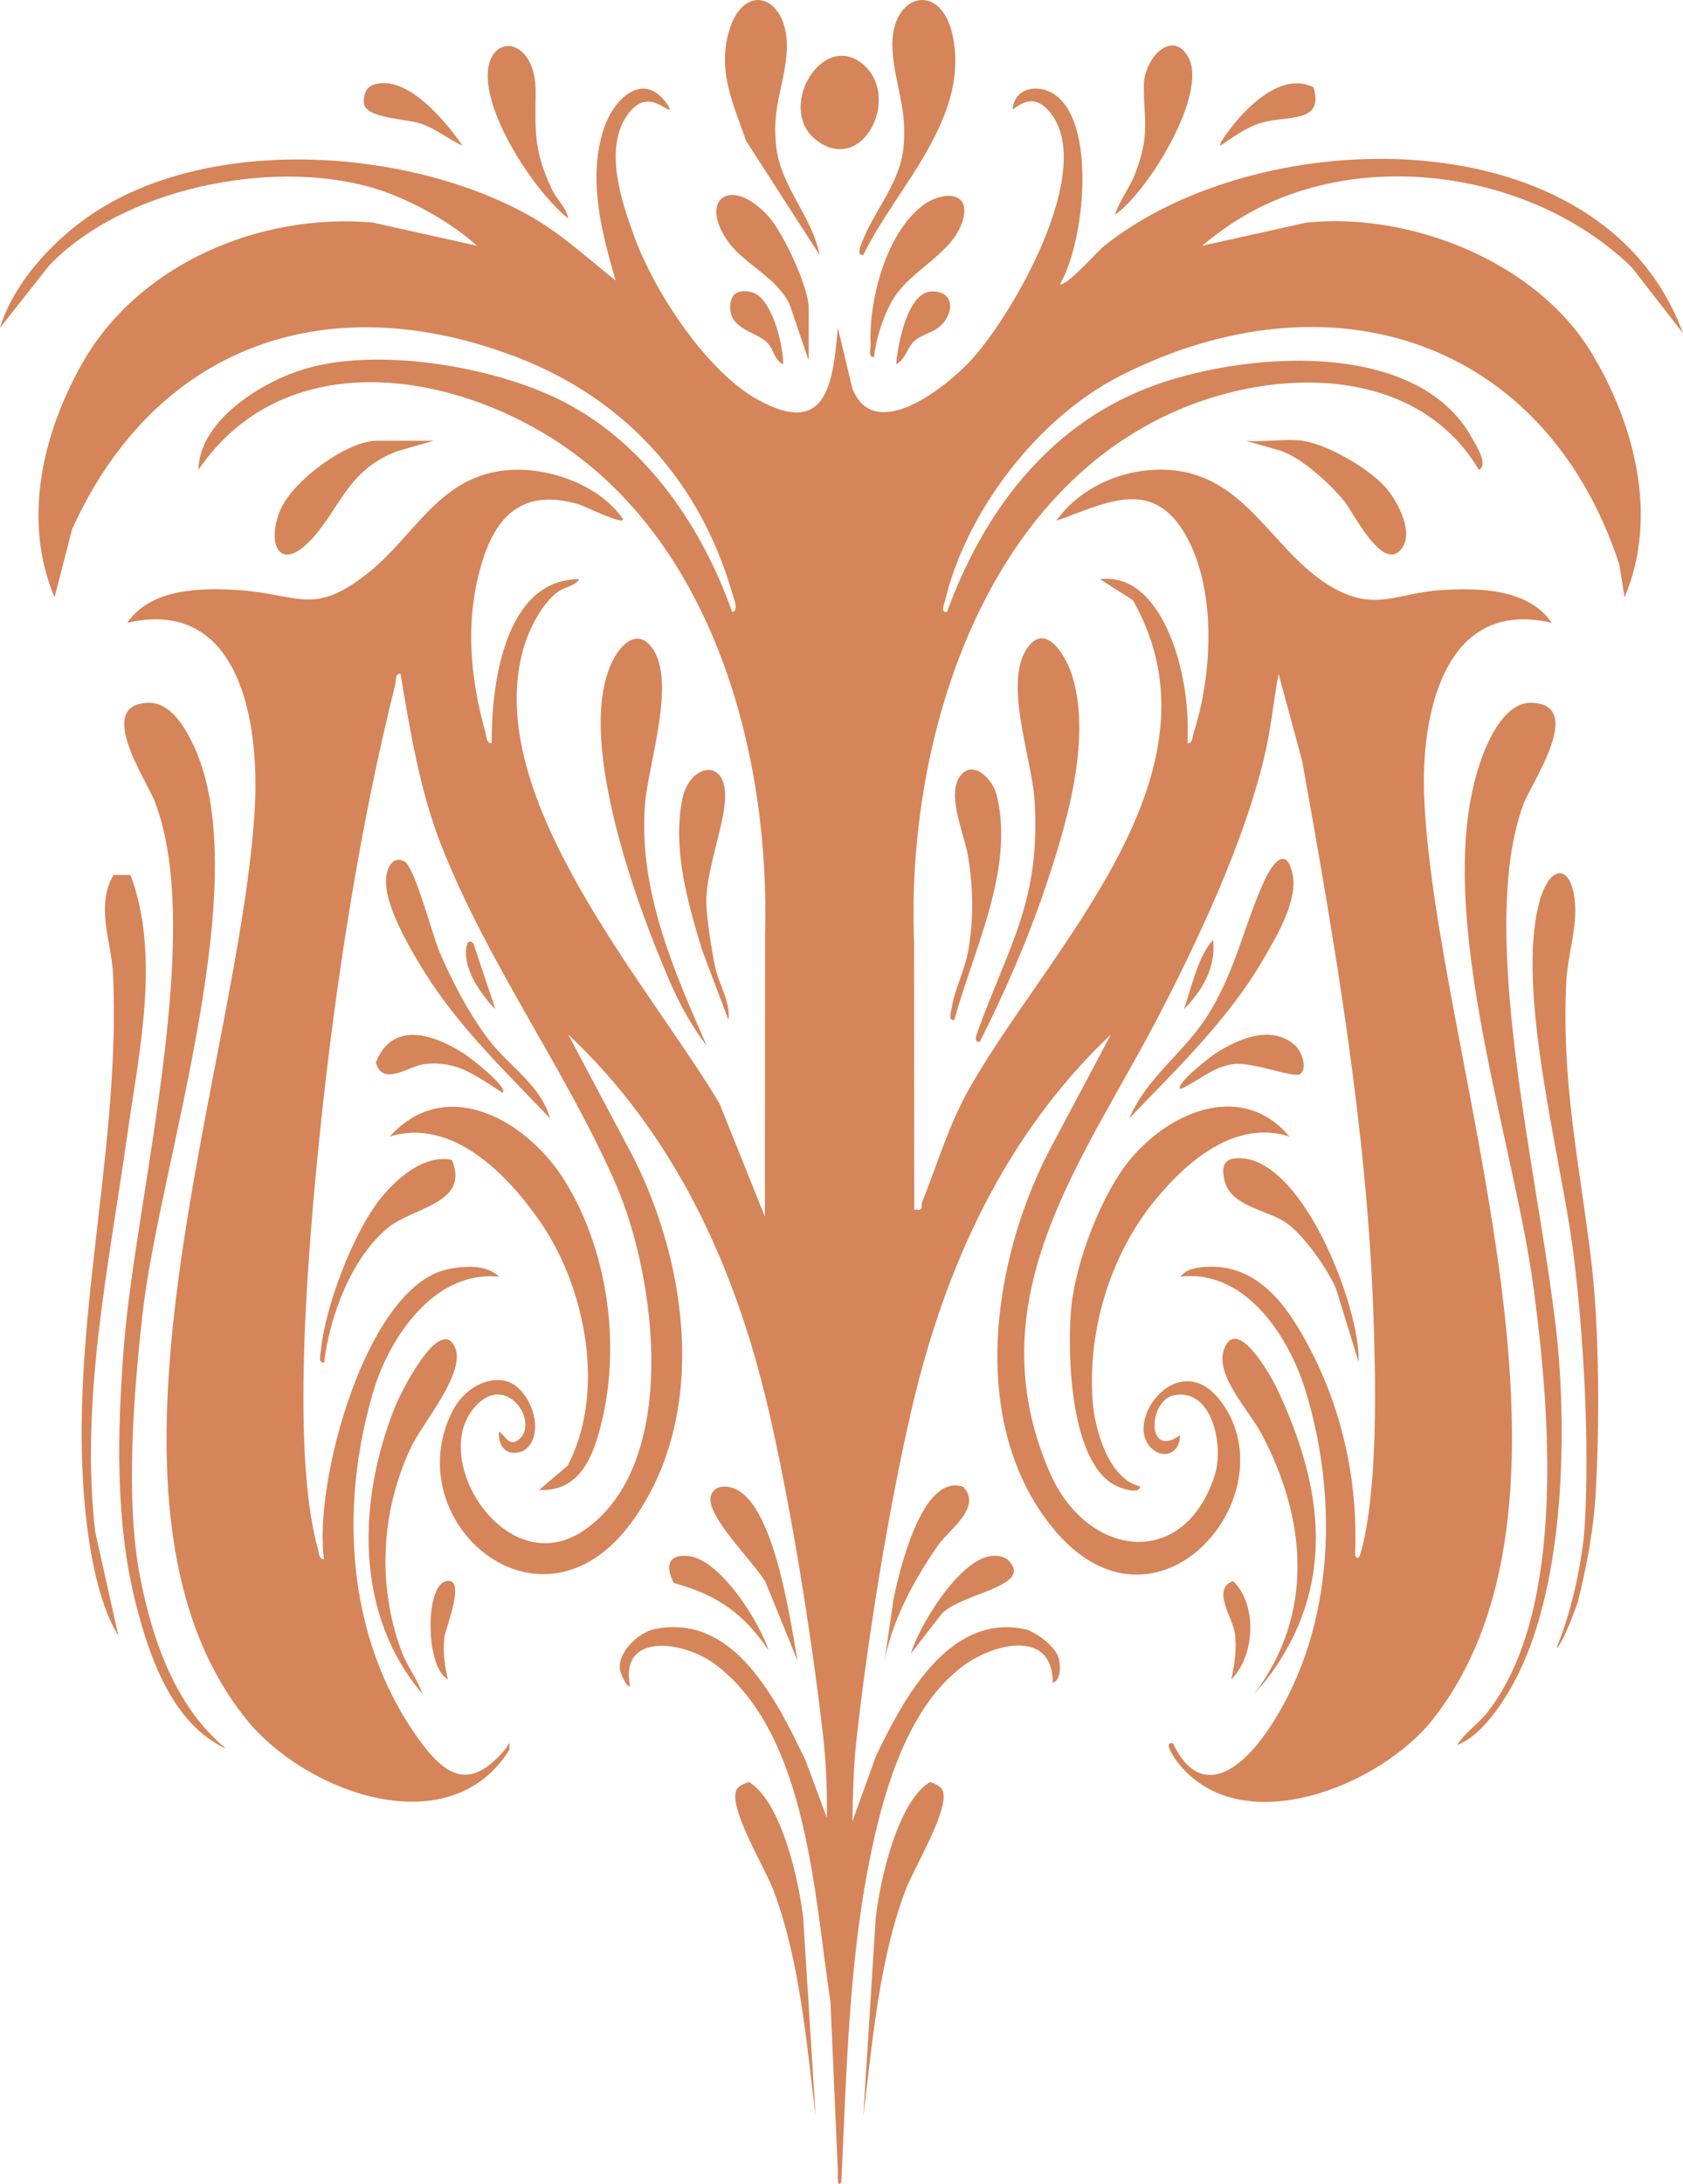 <?xml version="1.0" encoding="UTF-8"?>
<svg xmlns="http://www.w3.org/2000/svg" id="Calque_1" data-name="Calque 1" viewBox="0 0 435.23 564.44">
  <defs>
    <style>
      .cls-1 {
        fill: #d58559;
      }
    </style>
  </defs>
  <path class="cls-1" d="M173.33,28.23c-1.02.88-5.94-5.89-11.15,1.58-6.09,8.73-1.4,22.45,1.96,31.61,5.14,13.99,18.52,34.45,31.67,41.78,17.89,9.97,19.57-3.8,20.86-18.48l3.72,15.56c5.64,14.79,24.66-.43,31.09-7.6,10.81-12.04,31.82-48.67,20.22-63.46-5.07-6.46-9.47-.55-9.82-1,.36-5.27,6.03-6.6,10.27-4.15,11.72,6.77,8.32,38.9,1.96,49.33,1.28,1.07,9.7-8.44,11.38-9.8,40.33-32.32,128.99-34.08,149.72,22.5l-13.18-16.96c-24.99-24.4-68.3-31.11-98.96-14.11-4.2,2.33-8.55,5.4-12.22,8.5l26.96-6c26.88-2.78,59.39,10.06,73.65,33.48,11.31,18.58,17.49,42.62,8.65,63.36l-1.35-8.51c-19.25-58.52-75.03-76.09-128.98-48.78-21.32,10.8-39.83,34.91-45.4,58.19-.23.95-1.24,3.08.51,2.87,9.38-25.58,25.82-47.75,51.84-57.88,23.7-9.23,69.59-13.29,83.98,13.01.91,1.67,4.34,6.86,1.74,8.15-15.45-25.95-49.59-26.62-75.36-16.45-52.82,20.85-72.76,86.18-70.71,138.34l.04,69.23c2.66.48,1.55-.63,2.12-2.06,3.95-9.91,6.89-19.94,12.19-29.29,20.59-36.32,67.71-81.3,42.23-126.09l-8.49-5.42c11.69-1.45,17.93,11.95,20.44,21.45,1.8,6.82,2.53,13.85,2.17,20.9,1.36.22,1.27-1.63,1.59-2.62,5.01-15.4,6.08-38.15-2.73-52.26-8.6-13.77-20.72-6.8-32.79-2.55,6.78-9.6,19.67-14.51,31.32-12.93,18.66,2.53,25.25,21.8,40.36,30.28,10.94,6.14,16.54,1.3,27.73.56,9.7-.64,22.7-.45,28.72,8.45-28.15-6.63-33.98,24.4-32.96,45.66,3.18,66.66,47.93,179.54,2.27,237.65-13.58,17.28-49.54,31.88-65.88,11.39-.44-.55-4.29-5.61-1.4-5.19,6.83,14.48,16.99,7.42,23.94-2.45,17.69-25.13,19.19-59.66,10.44-88.41-4.31-14.17-15.66-31.73-32.49-29.66,1.12-1.33,2.59-2.03,4.29-2.3,15.45-2.4,23.69,10,29.78,21.9,8.24,16.1,11.95,34.3,11.15,52.41.93,1.91,1.51-.69,1.9-2.28,4.03-16.47,3.45-43.05,2.84-60.36-1.69-47.89-10-95.6-18.4-142.6l-6.12-22.58c-1.24,6.57-1.85,13.23-3.3,19.77-5,22.52-17.48,49.11-28.25,69.68-19.21,36.67-47.12,72.14-27.6,116.98,9.61,22.08,34.71,25.34,42.65.67,2.37-7.37-.46-22.34-10.3-20.72-7,1.16-7.51,16.74,1.35,10.36-.13,5.02-4.38,6.12-7.29,3.51-7.79-7.01,7.15-27.05,18.07-11.92,17.56,24.34-17.23,64.79-43.72,32.4-21.83-26.68-15.82-68.46-1.13-97.11l16.17-30.43c-27.31,25.87-42.78,59.66-51.34,96.02-6,25.48-11.59,60.18-14.47,86.27-.75,6.75-.93,14.25-1.05,21.06l6.13-16.93c7.04-14.64,18.72-36.78,38.39-32.75,2.86.59,7.88,4.48,8.76,7.28.56,1.76.82,5.88-1.47,6.63.07-14.14-15.48-10.25-23.48-4.15-13.6,10.37-19.69,30.42-23.17,46.51-6.08,28.16-6.65,57.88-8.01,86.62-1.2,1.96-.88-2.14-.93-3.28-.6-14.45-1.28-28.86-1.89-43.31-4.22-27.17-5.8-68.98-29.67-87.09-8.06-6.12-25.01-8.67-22.15,5.64-1.18,0-2.54-3.76-2.63-4.45-.6-4.5,4.93-9.57,8.98-10.4,20.68-4.21,31.7,18.73,39.05,33.98l5.47,14.76c.15-7.32-.2-14.74-1.05-22-2.99-25.69-8.38-59.5-14.29-84.57-8.54-36.23-24.14-70.14-51.53-95.83l16.81,31.67c14.36,28.43,19.4,67.28-.42,94.4-23.48,32.11-60.64.05-46.43-28.51,2.47-4.96,7.71-9.09,13.48-8.09,6.66,1.16,11.37,14.03,5,18.13-4.01,1.64-6.62-.73-6.34-4.98,1.63.99,2.64,4.19,5.23,1.98,5.03-4.29-2.68-16.37-10.36-9.47-14.42,12.95,6.71,47.22,27.27,32.91,24.75-17.23,18.54-65.19,8.16-89.14-12.65-29.21-32.81-56.46-45.16-87.61-5.54-13.99-8.13-29.72-10.6-44.49-1.43-.23-1.12,1.76-1.38,2.82-9.09,36.29-15.44,77.11-19.32,114.39-2.9,27.88-7.94,83.16-.66,108.92.27.97.22,2.85,1.58,2.63-2.83-19.06,10.66-70.34,31.99-74.89,4.06-.87,10.19-1.32,13.24,1.94-16.55-1.76-28.29,15.5-32.49,29.66-8.84,29.79-6.95,63.49,11.38,89.35,7.32,10.32,13.57,13.94,22.73,3.1.86-1.02,1.2-2.91,1.09.14-15.61,24.91-52.97,10.91-68.1-7.95-45.81-57.06-1.32-169.71,2.27-235.76,1.17-21.64-3.77-54.25-32.96-47.54,5.97-8.87,18.97-9.1,28.72-8.45,15.84,1.05,19.35,6.98,33.91-4.74,11.46-9.22,17.73-23.87,34.18-26.1,10.87-1.47,25.06,3.25,31.31,12.47.57,1.81-10.24-3.46-11.3-3.77-13.53-3.96-21.01,1.77-24.99,14.57-4.59,14.75-3.36,29.74.78,44.46.27.97.23,2.85,1.59,2.63-.09-14.89,3.22-42.27,22.61-42.35-.87,1.79-3.81,2-5.59,3.35-4.17,3.16-7.43,9.69-8.84,14.7-10.81,38.34,32.34,86.59,50.74,117.47l11.73,29.22.05-73c1.3-46.47-13.36-101.63-54.76-127.92-28.8-18.29-70.26-23.54-91.78,7.92.27-12.79,16.41-22.79,27.59-26.09,18.59-5.5,47.09-.83,64.6,7.4,22.53,10.59,37.71,32.53,45.84,55.4,1.94-.05.2-4.19-.07-5.11-8.29-28.54-27.62-49.85-55.27-60.56-48.77-18.9-93.63-3.62-115.36,44.33l-4.53,17.58c-8.38-19.78-3.15-42.14,7.04-60.26,14.56-25.9,46.11-39.15,75.26-36.58l26.96,6c-6.02-5.38-13.59-9.77-21.03-12.88-26.51-11.06-69.46-3.22-89.67,18.04L0,84.72c3.59-11.88,14.12-23.04,24.36-29.77,30.44-20,80.72-16.69,111.92.43,8.74,4.8,15.21,11.01,22.91,17.11-3.56-12.4-7.15-25.73-3.26-38.57,2.75-9.06,11.36-16.43,17.4-5.68Z"></path>
  <path class="cls-1" d="M376.81,450.94c2.12-3.28,5.55-5.48,7.93-8.54,20.56-26.47,16.02-78.84,11.72-110.41-5.33-39.11-27.01-99.75-13.07-136.66,2-5.3,6.18-13.9,12.7-13.71,14.05.42-.06,20.65-2.11,26.18-12.95,34.94,6.26,104.6,9.2,143.84,1.91,25.5.46,62.73-12.78,85.12-3.06,5.17-7.82,12.03-13.58,14.19Z"></path>
  <path class="cls-1" d="M58.4,451.88c-13.81-6.34-19.76-23.61-23.28-37.45-5.39-21.17-4.78-44.79-3.08-66.57,2.99-38.29,21.14-106.69,7.98-140.74-2.14-5.53-15.46-24.95-1.84-25.5,5.41-.22,8.94,5.25,11.18,9.58,17.89,34.59-8.09,109.15-12.49,148.29-2.3,20.42-4.54,48.24-.62,68.17,3.19,16.27,9.09,33.43,22.17,44.21Z"></path>
  <path class="cls-1" d="M139.42,385.04l7.37-6.27c9.97-18.97,4.73-46.01-7.16-63.13-8.36-12.04-22.66-26.92-38.84-21.92,14.86-16.36,35.85-3.87,45.38,11.62,11.25,18.29,14.54,43.23,8.99,63.91-2.21,8.24-5.8,16.26-15.74,15.8Z"></path>
  <path class="cls-1" d="M333.48,293.72c-14.06-4.48-26.57,6.4-34.84,16.51-11.53,14.1-17.41,33.58-16.08,51.8.54,7.38,4.16,20.27,12.28,22.1-.16,2.1-4.33.61-5.39.2-12.9-4.95-13.55-35.14-12.39-46.7,1.17-11.6,7.84-29.28,15.42-38.25,10.4-12.32,28.85-20,40.99-5.65Z"></path>
  <path class="cls-1" d="M407.95,414.26c-4.08,11.37-5.68,12.1-5.31,11.24,3.54-8.26,6.64-21.97,7.19-31.47,1.24-21.47-.28-49.16-3-70.51-3.12-24.51-14.8-67.13-8.84-90.07,2.76-10.64,8.85-10.38,9.36.84.28,6.13-2.01,13.24-2.31,19.39-1.27,26.56,3.5,47.2,6.52,72.65,2.06,17.38,2.12,42.52,1.05,60.13q-.75,12.41-4.65,27.81Z"></path>
  <path class="cls-1" d="M33.75,226.11c7.84,20.97,2.14,46.12-.94,67.93-4.75,33.6-12.05,67.52-8.21,101.72l6.01,26.94c-4.45-6.98-6.83-18.65-7.92-26.92-6.37-48.36,8.72-95.77,6.54-143.99-.38-8.41-4.6-17.6.12-25.68h4.4Z"></path>
  <path class="cls-1" d="M182.74,270.19c-3.51-4.39-6.9-10.53-9.19-15.76-8.58-19.58-25.7-65.4-14.55-84.7,2.2-3.8,6.05-6.96,9.49-2.5,6.7,8.69-1.03,30.37-1.75,41.31-1.45,21.9,7.45,42.15,15.99,61.65Z"></path>
  <path class="cls-1" d="M253.39,269.24c-1.74.21-.82-1.96-.5-2.85,8.07-22.25,16.33-33.8,14.63-59.74-.7-10.74-7.9-29.72-2.09-38.83,4.92-7.69,10.44,1.94,11.99,7.27,4.82,16.54-1.68,38.2-7.05,54.15-4.55,13.49-10.57,27.31-16.99,39.99Z"></path>
  <path class="cls-1" d="M223.25,65.89c-1.74.21-.82-1.96-.5-2.85,2.87-7.94,9.61-15.17,10.79-24.05,1.39-10.46-2.28-17.31-2.75-26.32-.75-14.42,12.65-17.87,15.61-3.31,4.38,21.54-14.72,39.15-23.15,56.53Z"></path>
  <path class="cls-1" d="M211.94,65.89l-19-29.48c-3.09-9.04-7.04-17-4.82-26.81,3.54-15.67,16.85-10.81,15.25,4.89-.87,8.48-3.78,13.72-2.62,23.53,1.23,10.39,9.33,17.95,11.19,27.87Z"></path>
  <path class="cls-1" d="M327.59,434l-3.25,3.77c15.63-20.65,13.65-45.19,1.76-67.47-3.06-5.72-11.87-14.85-9.61-21.45,3.2-9.32,12.16,6.68,13.67,9.85,12.48,26.26,15.38,51.62-2.57,75.3Z"></path>
  <path class="cls-1" d="M109.26,437.77c-17.71-20.71-16.79-50.11-7.04-74.36,1.48-3.68,11.44-23.48,15.37-15.39,3.17,6.53-8.39,19.8-11.32,26.02-7.75,16.48-8.79,35.56-2.44,52.68,1.44,3.87,4.08,7.17,5.43,11.04Z"></path>
  <path class="cls-1" d="M226.46,495.7c1.02-9.21,5.51-30.07,14.05-35.18,1.23.43,2.89,1.04,3.33,2.37,1.65,4.87-7.61,20.03-9.74,25.74-6.81,18.25-8.47,39.1-10.86,58.35"></path>
  <path class="cls-1" d="M207.71,495.7c-1.02-9.21-5.51-30.07-14.05-35.18-1.23.43-2.89,1.04-3.33,2.37-1.65,4.87,7.61,20.03,9.74,25.74,6.81,18.25,8.47,39.1,10.86,58.35"></path>
  <path class="cls-1" d="M223.87,17.27c8.67,8.56-.71,27.38-12.27,19.32-11.65-8.11,1.51-29.95,12.27-19.32Z"></path>
  <path class="cls-1" d="M188.39,263.6l-6.84-18.1c-3.72-12.35-7.57-25.62-5.18-38.63,1.66-9.02,10.54-11.12,11.14-2.09.46,6.95-4.88,19.41-4.85,28.22.02,4.22,1.36,12.34,2.23,16.69.92,4.64,4.06,8.96,3.5,13.91Z"></path>
  <path class="cls-1" d="M246.8,263.6c-1.7.22-.85-2.04-.7-3.05.75-4.85,3.35-9.69,4.24-14.6,1.5-8.34,1.36-16.58-.04-24.9-.96-5.72-6.1-16.73-1.36-21.21,3.36-3.17,7.86,1.99,8.73,5.36,4.92,19.1-5.96,40.3-10.88,58.39Z"></path>
  <path class="cls-1" d="M112.1,113.91l-9.14,2.63c-13.52,4.82-15.31,16-23.32,23.76-7.87,7.64-10.7-.66-6.98-8.86,3.31-7.29,17.02-17.54,24.84-17.54h14.6Z"></path>
  <path class="cls-1" d="M336.78,113.91c6.5.87,18,7.5,22.11,12.73,2.77,3.52,6.63,10.8,3.71,14.96-4.83,6.89-12.56-9.14-15.02-12.14-3.72-4.54-10.74-10.95-16.27-12.93l-9.14-2.63c4.61.44,10.13-.6,14.6,0Z"></path>
  <path class="cls-1" d="M142.23,289.02c-11.41-12.04-23.55-23.53-32.41-37.74-3.67-5.88-10.88-17.97-9.93-24.79.35-2.5,1.81-5.4,4.68-3.88,2.65,1.4,7.18,18.75,8.97,23.07,3.17,7.67,8.44,17.62,13.65,24.02,4.97,6.11,12.82,11.14,15.04,19.32Z"></path>
  <path class="cls-1" d="M292.04,289.02c4.56-10.78,14.53-17.22,20.53-27.02,7.19-11.72,9.17-23.08,14.46-34.51,1.85-4,5.47-9.18,7.19-1.82,1.6,6.87-4.09,16.33-7.51,22.21-9.1,15.64-22.26,28.2-34.67,41.13Z"></path>
  <path class="cls-1" d="M209.13,93.2l-4.89-14.41c-3.21-7-11.62-10.44-15.83-16.19-8-10.93.52-17.56,10.38-6.61,3.78,4.2,10.34,18.25,10.34,23.56v13.65Z"></path>
  <path class="cls-1" d="M226.07,92.25c-1.65.22-.88-2.13-.93-3.28-.5-11.27,3.94-28.46,13.27-35.7,5.23-4.06,12.94-3.99,10.51,3.86-2.61,8.44-13.2,12.51-17.8,19.93-2.57,4.15-4.59,10.36-5.06,15.19Z"></path>
  <path class="cls-1" d="M146.94,56.48c-8.72-7.05-21.74-26.77-20.76-38.13.85-9.96,12.51-8.62,12.34,5.68-.12,10.2-.44,15.02,4.21,24.9,1.27,2.71,3.71,4.67,4.21,7.55Z"></path>
  <path class="cls-1" d="M288.27,55.54c1.35-3.87,3.99-7.17,5.43-11.04,3.7-9.95,2.1-13,2.1-22.38,0-6.88,7.16-14.63,11.36-7.59,5.59,9.37-10.35,35.17-18.89,41.01Z"></path>
  <path class="cls-1" d="M351.37,352.09l-5.87-19.07c-2.21-5.14-8.41-13.98-13.03-17.11-4.75-3.23-14.08-4.11-15.75-10.62-1.14-4.44.1-6.4,4.89-5.91,15.84,1.61,30.14,38.5,29.75,52.71Z"></path>
  <path class="cls-1" d="M83.82,352.09c-1.69.21-.91-2.11-.82-3.17,1.03-11.13,8.4-30.49,15.42-39.21,4.17-5.18,11.32-11.51,18.44-9.94,4.77,11.23-10.09,12.23-16.52,17.51-9.5,7.79-15.08,22.91-16.52,34.8Z"></path>
  <path class="cls-1" d="M231.09,413.11c1.43-6.77,7.26-32.46,17.94-28.9,5.17,5.21-3.61,11.08-6.38,15.04-6.03,8.61-12,19.53-13.91,30.04"></path>
  <path class="cls-1" d="M206.29,429.29l-8.31-20.4c-2.97-5.16-15.55-17.22-14.16-22.23.71-2.56,3.3-2.87,5.55-2.17,10.92,3.41,15.03,34.78,16.91,44.79Z"></path>
  <path class="cls-1" d="M336.18,277.6c-1.65,1.06-12.26-3.25-17.22-2.62-5.23.67-9.15,4.46-13.74,6.5-1.36-1.36,7.83-8.43,9.11-9.25,5.79-3.74,14.5-7.55,20.59-2.07,1.78,1.6,3.28,6.15,1.26,7.44Z"></path>
  <path class="cls-1" d="M129.99,282.43c-6.52-4.17-11.84-8.49-20.17-7.45-4.28.53-10.82,5.95-12.63-.38,4.29-10.96,14.95-7.31,22.74-2.35,1.33.85,11.59,8.61,10.06,10.18Z"></path>
  <path class="cls-1" d="M198.76,426.47c-6.36-9.26-12.85-14.19-24.51-17.38-2.32-4.35-1.38-7.68,4.02-6.93,8.18,1.12,18.06,16.91,20.49,24.32Z"></path>
  <path class="cls-1" d="M119.63,37.64c-3.83-1.67-6.62-4.28-10.8-5.68-4.02-1.35-14.1-1.34-14.69-5.17-.27-2.08.46-4.31,2.6-4.96,8.64-2.6,18.55,9.6,22.89,15.81Z"></path>
  <path class="cls-1" d="M315.59,37.65c-.64-.66,4.41-6.74,5.16-7.54,4.59-4.94,11.76-10.97,18.91-7.58,3.02,9.79-7.45,7.06-14.22,9.44-3.72,1.31-6.65,3.54-9.85,5.68Z"></path>
  <path class="cls-1" d="M260.7,403.17c6.88,6.82-11.93,8.43-17.18,13.89l-8.01,10.34c2.38-7.64,12.3-23.81,20.48-25.25,1.45-.25,3.66-.02,4.71,1.02Z"></path>
  <path class="cls-1" d="M231.75,94.14c.4-4.96,2.86-18.46,9.02-18.8,4.49-.25,6.16,3.09,4.03,6.89-2.1,3.76-5.79,3.68-8.29,5.85-1.88,1.63-2.38,4.92-4.77,6.05Z"></path>
  <path class="cls-1" d="M202.52,94.14c-2.32-1.07-2.37-3.93-4.2-5.68-2.88-2.74-9.46-3.4-9.49-8.91-.02-3.73,2-4.82,5.48-4.06,5.24,1.13,8.31,13.76,8.21,18.65Z"></path>
  <path class="cls-1" d="M318.41,434c.88-3.75,1.43-7.95.96-11.79-.51-4.11-6.17-11.48-.51-13.62,6.42,6.06,5.64,19.45-.45,25.41Z"></path>
  <path class="cls-1" d="M115.85,434c-5.87-3.05-6.01-24.25-.45-25.41,5.37-1.12-.25,12.38-.49,14.58-.39,3.67.05,7.29.93,10.83Z"></path>
  <path class="cls-1" d="M306.17,260.78c2.05-5.71,3.53-13.47,7.52-17.89.91,6.89-2.77,13.19-7.52,17.89Z"></path>
  <path class="cls-1" d="M122.44,243.83l5.66,16.94c-3.72-3.67-8.13-10.11-7.56-15.52.14-1.32.61-2.72,1.9-1.42Z"></path>
</svg>
